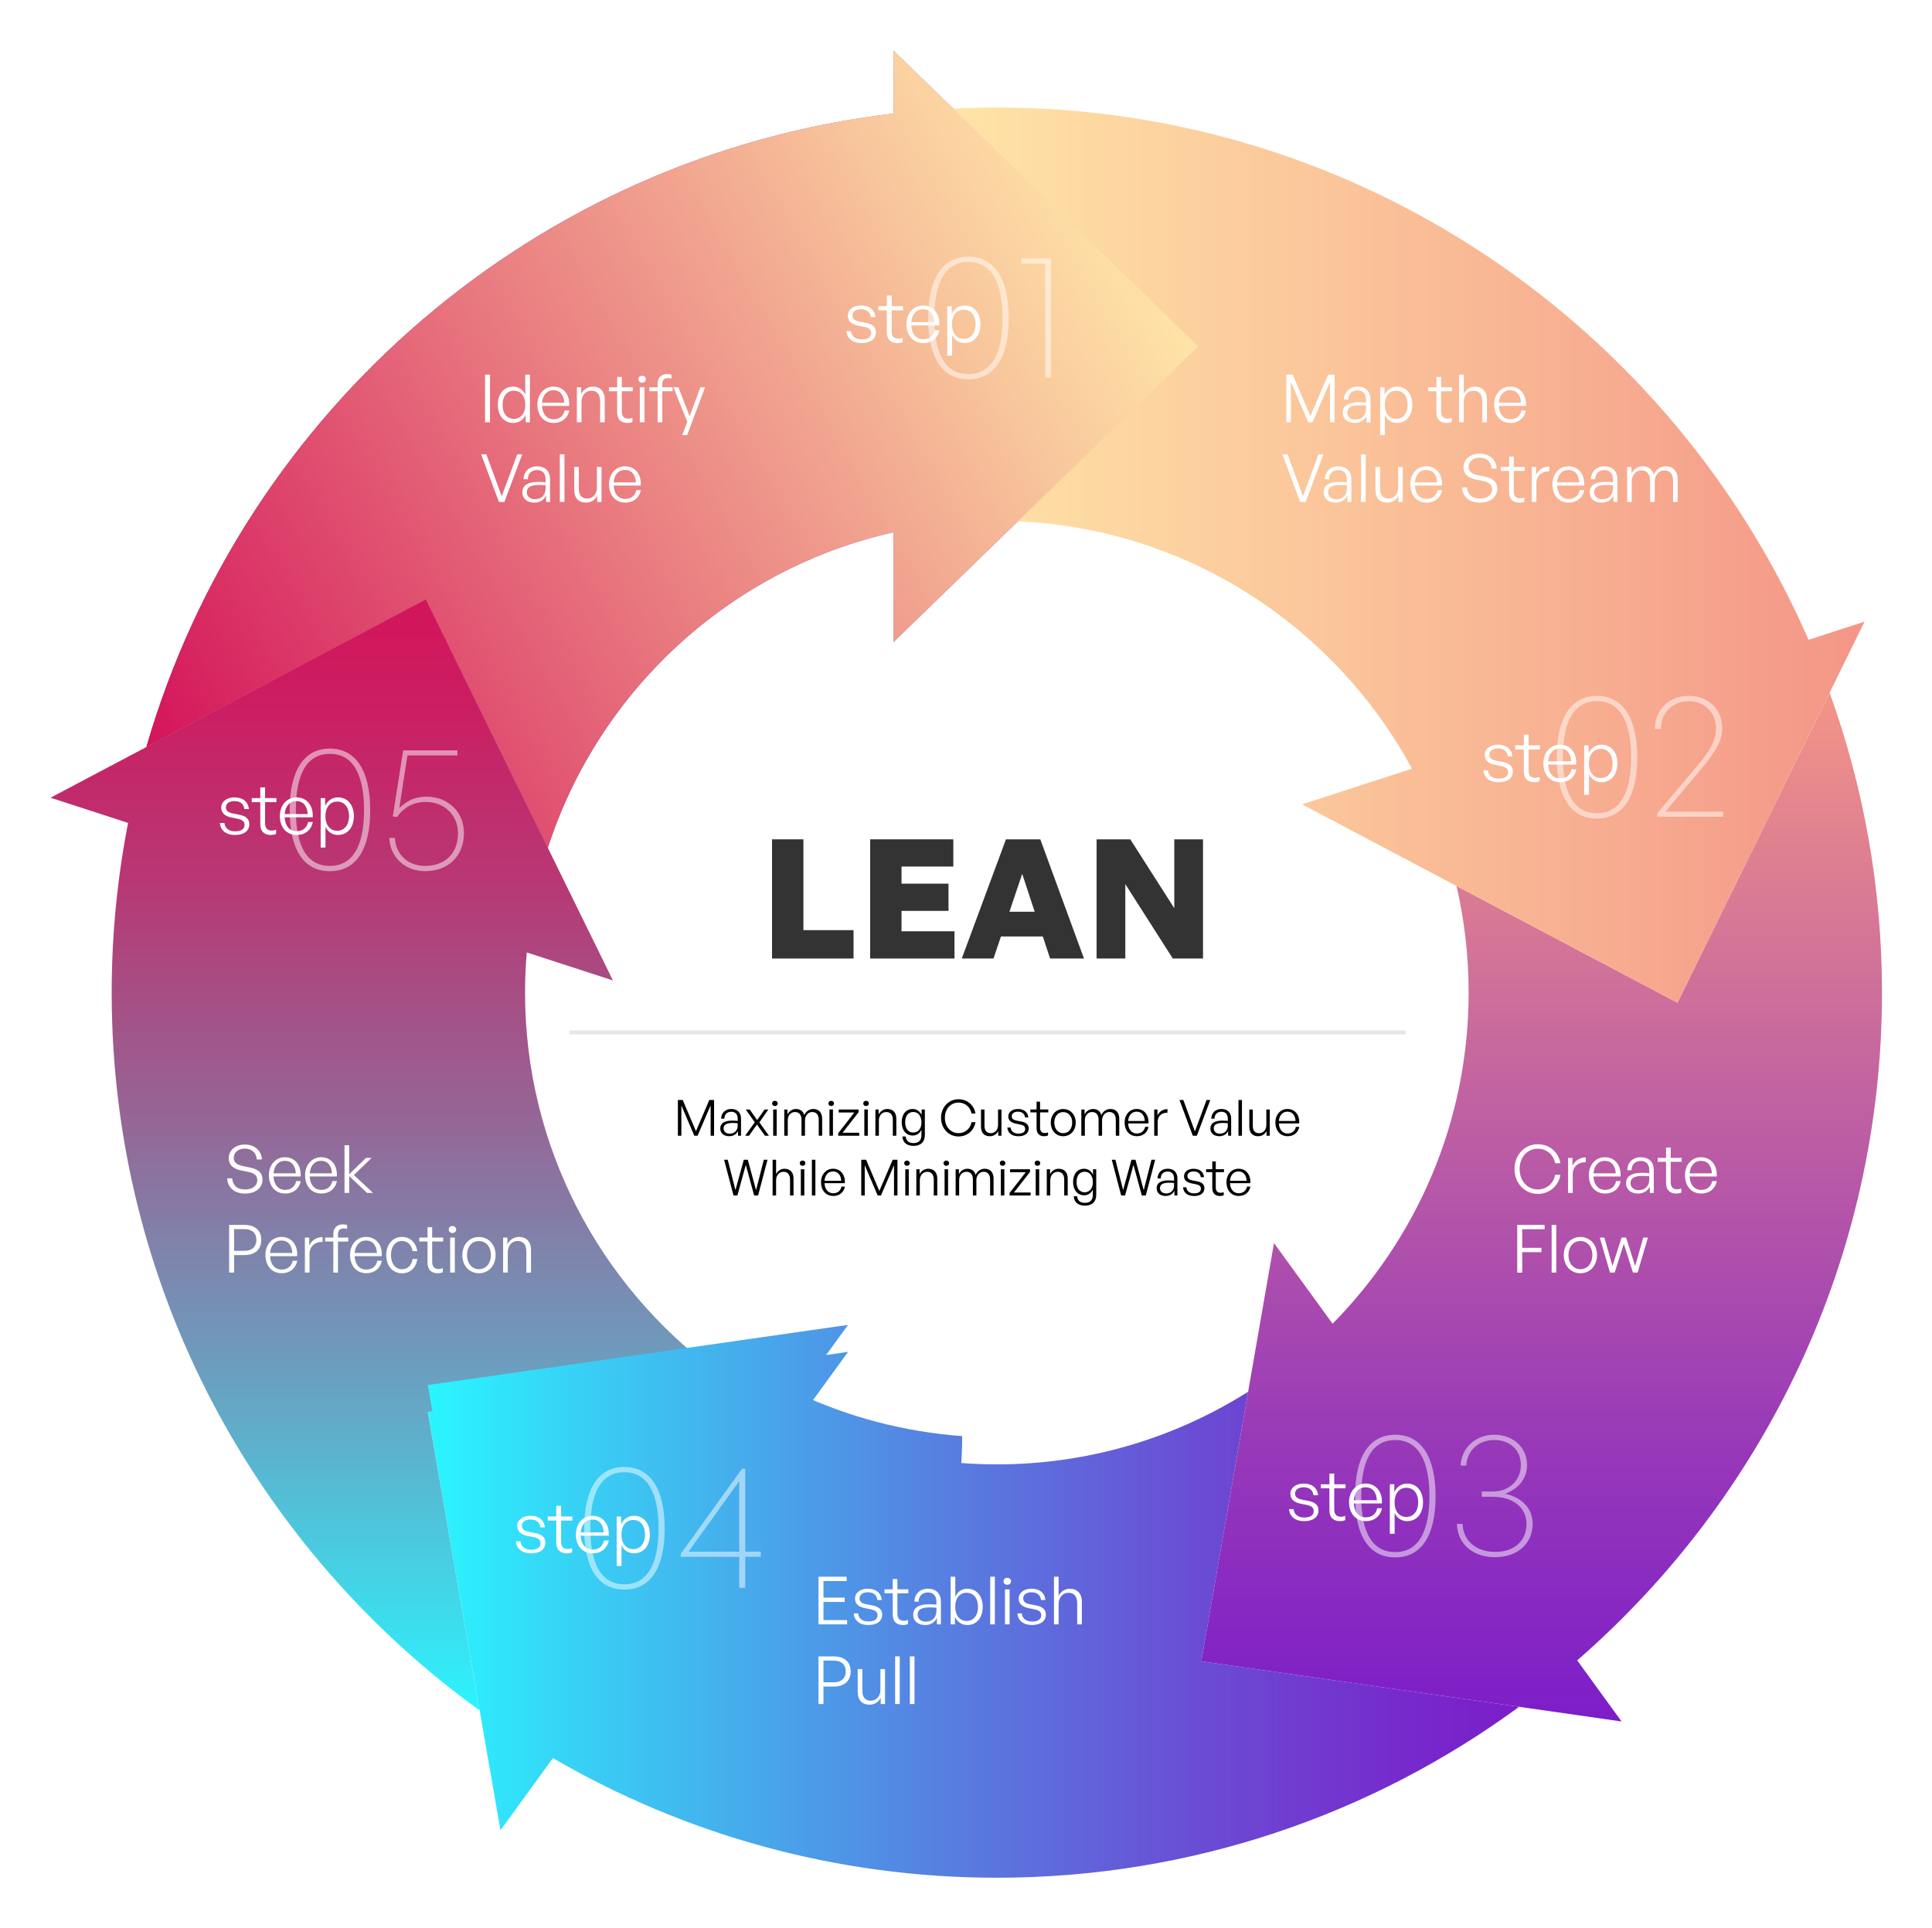 <?xml version="1.0" encoding="UTF-8"?><svg xmlns="http://www.w3.org/2000/svg" xmlns:xlink="http://www.w3.org/1999/xlink" viewBox="0 0 931 929"><defs><style>.cls-1{fill:#fff;}.cls-2{isolation:isolate;}.cls-3{fill:url(#linear-gradient);filter:url(#drop-shadow-1);}.cls-4{fill:#333;}.cls-5{fill:#e6e6e6;}.cls-6{fill:url(#linear-gradient-5);filter:url(#drop-shadow-5);}.cls-7{fill:url(#linear-gradient-3);filter:url(#drop-shadow-3);}.cls-8{fill:url(#linear-gradient-6);filter:url(#drop-shadow-6);}.cls-9{fill:url(#linear-gradient-7);}.cls-10{fill:url(#linear-gradient-4);filter:url(#drop-shadow-4);}.cls-11{mix-blend-mode:overlay;opacity:.5;}.cls-12{fill:url(#linear-gradient-2);filter:url(#drop-shadow-2);}</style><linearGradient id="linear-gradient" x1="70.54" y1="203.51" x2="577.39" y2="203.51" gradientUnits="userSpaceOnUse"><stop offset="0" stop-color="#821868"/><stop offset="1" stop-color="#a077ec"/></linearGradient><filter id="drop-shadow-1" filterUnits="userSpaceOnUse"><feOffset dx="0" dy="13"/><feGaussianBlur result="blur" stdDeviation="8"/><feFlood flood-color="#9b9292" flood-opacity=".59"/><feComposite in2="blur" operator="in"/><feComposite in="SourceGraphic"/></filter><linearGradient id="linear-gradient-2" x1="206.14" y1="765.2" x2="732.01" y2="765.2" gradientUnits="userSpaceOnUse"><stop offset="0" stop-color="#2af6ff"/><stop offset=".14" stop-color="#38d0f5"/><stop offset=".45" stop-color="#5584e2"/><stop offset=".71" stop-color="#6a4cd4"/><stop offset=".9" stop-color="#7729cc"/><stop offset="1" stop-color="#7c1dc9"/></linearGradient><filter id="drop-shadow-2" filterUnits="userSpaceOnUse"><feOffset dx="0" dy="13"/><feGaussianBlur result="blur-2" stdDeviation="8"/><feFlood flood-color="#9b9292" flood-opacity=".59"/><feComposite in2="blur-2" operator="in"/><feComposite in="SourceGraphic"/></filter><linearGradient id="linear-gradient-3" x1="742.9" y1="816.6" x2="742.9" y2="320.83" gradientUnits="userSpaceOnUse"><stop offset="0" stop-color="#7c1dc9"/><stop offset=".28" stop-color="#993ab8"/><stop offset=".88" stop-color="#e3848f"/><stop offset="1" stop-color="#f49587"/></linearGradient><filter id="drop-shadow-3" filterUnits="userSpaceOnUse"><feOffset dx="0" dy="13"/><feGaussianBlur result="blur-3" stdDeviation="8"/><feFlood flood-color="#9b9292" flood-opacity=".59"/><feComposite in2="blur-3" operator="in"/><feComposite in="SourceGraphic"/></filter><linearGradient id="linear-gradient-4" x1="459.33" y1="254.52" x2="898.49" y2="254.52" gradientUnits="userSpaceOnUse"><stop offset="0" stop-color="#ffe4a7"/><stop offset=".48" stop-color="#fac098"/><stop offset="1" stop-color="#f49587"/></linearGradient><filter id="drop-shadow-4" filterUnits="userSpaceOnUse"><feOffset dx="0" dy="13"/><feGaussianBlur result="blur-4" stdDeviation="8"/><feFlood flood-color="#9b9292" flood-opacity=".59"/><feComposite in2="blur-4" operator="in"/><feComposite in="SourceGraphic"/></filter><linearGradient id="linear-gradient-5" x1="75.48" y1="355.56" x2="539.22" y2="87.82" gradientUnits="userSpaceOnUse"><stop offset="0" stop-color="#d4145a"/><stop offset=".47" stop-color="#e97b80"/><stop offset=".83" stop-color="#f8c69c"/><stop offset="1" stop-color="#ffe4a7"/></linearGradient><filter id="drop-shadow-5" filterUnits="userSpaceOnUse"><feOffset dx="0" dy="13"/><feGaussianBlur result="blur-5" stdDeviation="8"/><feFlood flood-color="#9b9292" flood-opacity=".59"/><feComposite in2="blur-5" operator="in"/><feComposite in="SourceGraphic"/></filter><linearGradient id="linear-gradient-6" x1="184.49" y1="811.29" x2="184.49" y2="275.84" gradientUnits="userSpaceOnUse"><stop offset="0" stop-color="#2af6ff"/><stop offset=".04" stop-color="#34e8f5"/><stop offset=".31" stop-color="#6c9dbe"/><stop offset=".55" stop-color="#986293"/><stop offset=".75" stop-color="#b83774"/><stop offset=".91" stop-color="#cc1d61"/><stop offset="1" stop-color="#d4145a"/></linearGradient><filter id="drop-shadow-6" filterUnits="userSpaceOnUse"><feOffset dx="0" dy="13"/><feGaussianBlur result="blur-6" stdDeviation="8"/><feFlood flood-color="#9b9292" flood-opacity=".59"/><feComposite in2="blur-6" operator="in"/><feComposite in="SourceGraphic"/></filter><linearGradient id="linear-gradient-7" x2="732.01" xlink:href="#linear-gradient-2"/></defs><g class="cls-2"><g id="Layer_2"><g id="Layer_1-2"><g><path class="cls-3" d="m577.39,153.93L430.58,11.44v30.3C258.58,61.83,117.51,184.63,70.54,347.01l134.67-71.17,58.77,119.73c24.53-75.87,87.92-134.42,166.6-152.06v52.91l146.81-142.49Z"/><path class="cls-12" d="m732.01,809.53l-153.11-21.91,22.57-129.93c-35.09,22.17-76.62,35.02-121.1,35.02-34.18,0-66.61-7.59-95.72-21.16l24.02-33.06-202.52,28.99,35.02,201.57,25.28-34.79c62.93,36.63,136.02,57.65,213.93,57.65,94.04,0,181.05-30.62,251.65-82.37Z"/><path class="cls-7" d="m906.9,465.36c0-50.71-8.91-99.37-25.23-144.53l-73.33,149.4-106.49-56.28c3.83,16.52,5.86,33.73,5.86,51.41,0,62.12-25.05,118.48-65.56,159.56l-28.24-38.87-35.02,201.57,202.52,28.99-21.39-29.44c89.93-78.26,146.88-193.5,146.88-321.8Z"/><path class="cls-10" d="m871.51,295.34C805.7,144.52,655.16,38.82,480.36,38.82c-7.05,0-14.06.18-21.04.52l31.2,198.9c82.04,3.63,152.93,50.93,189.89,119.19l-52.96,17.21,180.88,95.59,90.15-183.65-26.98,8.77Z"/><path class="cls-6" d="m577.39,153.93L430.58,11.44v30.3C258.58,61.83,117.51,184.63,70.54,347.01l134.67-71.17,58.77,119.73c24.53-75.87,87.92-134.42,166.6-152.06v52.91l146.81-142.49Z"/><path class="cls-8" d="m344.65,647.65c-55.58-41.49-91.64-107.76-91.64-182.29,0-6.52.29-12.97.83-19.36l41.52,13.49-90.15-183.65L24.33,371.43l37.39,12.15c-5.16,26.48-7.9,53.81-7.9,81.78,0,142.22,69.98,268.38,177.3,345.93l-24.98-143.81,138.51-19.82Z"/><path class="cls-9" d="m457.12,776.05c1.51-27.99,6.3-55.93,6.57-83.96-28.05-2.05-54.71-9.2-79.05-20.54l24.02-33.06-202.52,28.99,35.02,201.57,25.28-34.79c62.93,36.63,136.02,57.65,213.93,57.65.83,0,1.65-.02,2.48-.03-22.09-34.18-27.88-75.81-25.71-115.83Z"/></g><g class="cls-11"><path class="cls-1" d="m466.65,123.7c12.48,0,19.44,10.61,19.44,29.63s-6.79,29.46-19.44,29.46-19.36-10.36-19.36-29.46,6.88-29.63,19.36-29.63Zm0,56.54c10.78,0,16.47-9.17,16.47-26.91s-5.69-27.08-16.47-27.08-16.39,9.17-16.39,27.08,5.6,26.91,16.39,26.91Z"/><path class="cls-1" d="m503.67,181.94v-54.93h-11.55v-2.46h14.35v57.39h-2.8Z"/></g><g><path class="cls-1" d="m415.21,165.34c-4.34,0-6.99-2.19-7.32-5.79h2.22c.17,2.48,2.12,4.04,5.1,4.04s4.57-1.09,4.57-3.08c0-1.72-.99-2.52-3.64-3.05l-2.52-.5c-3.31-.63-5.07-2.25-5.07-4.77,0-2.91,2.58-4.97,6.39-4.97,4.01,0,6.66,2.15,6.92,5.63h-2.19c-.23-2.42-1.99-3.84-4.74-3.84-2.45,0-4.14,1.16-4.14,2.98,0,1.72,1.06,2.55,3.64,3.05l2.62.5c3.48.66,5.03,2.12,5.03,4.6,0,3.21-2.58,5.2-6.89,5.2Z"/><path class="cls-1" d="m434.98,164.85c-.89.36-1.66.5-2.52.5-2.88,0-5.1-1.49-5.1-5.26v-10.56h-4.11v-1.95h4.11v-5.17h2.32v5.17h5.46v1.95h-5.46v10.07c0,2.71,1.32,3.64,3.25,3.64.73,0,1.32-.13,2.05-.43v2.05Z"/><path class="cls-1" d="m436.81,156.14c0-5.1,3.38-8.91,8.01-8.91,4.97,0,8.21,4.01,7.81,9.6h-13.51c.2,4.14,2.38,6.69,5.79,6.69,2.91,0,4.93-1.62,5.5-4.4h2.28c-.79,3.87-3.74,6.23-7.75,6.23-4.9,0-8.15-3.68-8.15-9.21Zm2.32-.89h11.09c-.2-3.91-2.22-6.22-5.43-6.22s-5.36,2.42-5.66,6.22Z"/><path class="cls-1" d="m464.82,165.34c-2.62,0-4.83-1.42-6.03-3.91v9.97h-2.32v-23.84h2.15v3.77c1.19-2.58,3.51-4.11,6.19-4.11,4.64,0,7.65,3.71,7.65,9.04s-3.01,9.07-7.65,9.07Zm-.4-16.09c-3.25,0-5.66,2.58-5.66,7.02s2.35,7.05,5.66,7.05,5.7-2.58,5.7-7.05-2.29-7.02-5.7-7.02Z"/></g><g class="cls-11"><path class="cls-1" d="m769.53,335.35c12.48,0,19.44,10.61,19.44,29.63s-6.79,29.46-19.44,29.46-19.36-10.36-19.36-29.46,6.88-29.63,19.36-29.63Zm0,56.54c10.78,0,16.47-9.17,16.47-26.91s-5.69-27.08-16.47-27.08-16.39,9.17-16.39,27.08,5.6,26.91,16.39,26.91Z"/><path class="cls-1" d="m830.32,393.59h-31.75v-1.61l18.76-22.24c7.22-8.49,9.59-13.16,9.59-18.85,0-7.39-5.6-12.99-13.16-12.99s-13.41,5.52-13.41,13.41h-2.89c0-9.25,6.79-15.96,16.3-15.96s16.13,6.45,16.13,15.45c0,5.86-2.38,10.61-10.61,20.38l-16.73,19.95h27.76v2.46Z"/></g><g><path class="cls-1" d="m722.14,376.99c-4.34,0-6.99-2.19-7.32-5.79h2.22c.17,2.48,2.12,4.04,5.1,4.04s4.57-1.09,4.57-3.08c0-1.72-.99-2.52-3.64-3.05l-2.52-.5c-3.31-.63-5.07-2.25-5.07-4.77,0-2.91,2.58-4.97,6.39-4.97,4.01,0,6.66,2.15,6.92,5.63h-2.19c-.23-2.42-1.99-3.84-4.74-3.84-2.45,0-4.14,1.16-4.14,2.98,0,1.72,1.06,2.55,3.64,3.05l2.62.5c3.48.66,5.03,2.12,5.03,4.6,0,3.21-2.58,5.2-6.89,5.2Z"/><path class="cls-1" d="m741.91,376.49c-.89.36-1.66.5-2.52.5-2.88,0-5.1-1.49-5.1-5.26v-10.56h-4.11v-1.95h4.11v-5.17h2.32v5.17h5.46v1.95h-5.46v10.07c0,2.71,1.33,3.64,3.25,3.64.73,0,1.33-.13,2.05-.43v2.05Z"/><path class="cls-1" d="m743.73,367.79c0-5.1,3.38-8.91,8.01-8.91,4.97,0,8.21,4.01,7.81,9.6h-13.51c.2,4.14,2.38,6.69,5.79,6.69,2.91,0,4.93-1.62,5.5-4.4h2.29c-.79,3.87-3.74,6.23-7.75,6.23-4.9,0-8.14-3.68-8.14-9.21Zm2.32-.89h11.09c-.2-3.91-2.22-6.22-5.43-6.22s-5.36,2.42-5.66,6.22Z"/><path class="cls-1" d="m771.75,376.99c-2.62,0-4.83-1.42-6.03-3.91v9.97h-2.32v-23.84h2.15v3.77c1.19-2.58,3.51-4.11,6.19-4.11,4.64,0,7.65,3.71,7.65,9.04s-3.01,9.07-7.65,9.07Zm-.4-16.09c-3.24,0-5.66,2.58-5.66,7.02s2.35,7.05,5.66,7.05,5.7-2.58,5.7-7.05-2.28-7.02-5.7-7.02Z"/></g><g class="cls-11"><path class="cls-1" d="m672.34,691.43c12.48,0,19.44,10.61,19.44,29.63s-6.79,29.46-19.44,29.46-19.36-10.36-19.36-29.46,6.88-29.63,19.36-29.63Zm0,56.54c10.78,0,16.47-9.17,16.47-26.91s-5.69-27.08-16.47-27.08-16.39,9.17-16.39,27.08,5.6,26.91,16.39,26.91Z"/><path class="cls-1" d="m702.06,734.39h2.72c.34,8.15,6.54,13.5,15.71,13.5s15.11-5.26,15.11-13.5c0-7.81-6.45-13.07-16.13-13.07h-5.43v-2.55h5.43c7.73,0,13.41-5.35,13.41-12.74s-5.35-12.06-12.82-12.06-12.99,4.84-13.5,12.31h-2.72c.42-8.58,7.22-14.86,16.22-14.86s15.79,6.03,15.79,14.6c0,6.28-3.82,11.38-10.53,13.84,8.32,1.87,13.24,7.22,13.24,14.52,0,9.51-7.3,16.05-18.08,16.05s-18.17-6.37-18.42-16.05Z"/></g><g><path class="cls-1" d="m628.48,733.07c-4.34,0-6.99-2.19-7.32-5.79h2.22c.17,2.48,2.12,4.04,5.1,4.04s4.57-1.09,4.57-3.08c0-1.72-.99-2.52-3.64-3.05l-2.52-.5c-3.31-.63-5.07-2.25-5.07-4.77,0-2.91,2.58-4.97,6.39-4.97,4.01,0,6.66,2.15,6.92,5.63h-2.19c-.23-2.42-1.99-3.84-4.74-3.84-2.45,0-4.14,1.16-4.14,2.98,0,1.72,1.06,2.55,3.64,3.05l2.62.5c3.48.66,5.03,2.12,5.03,4.6,0,3.21-2.58,5.2-6.89,5.2Z"/><path class="cls-1" d="m648.25,732.57c-.89.36-1.66.5-2.52.5-2.88,0-5.1-1.49-5.1-5.26v-10.56h-4.11v-1.95h4.11v-5.17h2.32v5.17h5.46v1.95h-5.46v10.07c0,2.72,1.33,3.64,3.25,3.64.73,0,1.33-.13,2.05-.43v2.05Z"/><path class="cls-1" d="m650.08,723.86c0-5.1,3.38-8.91,8.01-8.91,4.97,0,8.21,4.01,7.81,9.6h-13.51c.2,4.14,2.38,6.69,5.79,6.69,2.91,0,4.93-1.62,5.5-4.4h2.29c-.79,3.87-3.74,6.22-7.75,6.22-4.9,0-8.14-3.68-8.14-9.21Zm2.32-.89h11.09c-.2-3.91-2.22-6.23-5.43-6.23s-5.36,2.42-5.66,6.23Z"/><path class="cls-1" d="m678.09,733.07c-2.62,0-4.83-1.42-6.03-3.91v9.97h-2.32v-23.84h2.15v3.78c1.19-2.58,3.51-4.11,6.19-4.11,4.64,0,7.65,3.71,7.65,9.04s-3.01,9.07-7.65,9.07Zm-.4-16.09c-3.24,0-5.66,2.58-5.66,7.02s2.35,7.05,5.66,7.05,5.7-2.58,5.7-7.05-2.28-7.02-5.7-7.02Z"/></g><g class="cls-11"><path class="cls-1" d="m300.87,706.95c12.48,0,19.44,10.61,19.44,29.63s-6.79,29.46-19.44,29.46-19.36-10.36-19.36-29.46,6.88-29.63,19.36-29.63Zm0,56.54c10.78,0,16.47-9.17,16.47-26.91s-5.69-27.08-16.47-27.08-16.39,9.17-16.39,27.08,5.6,26.91,16.39,26.91Z"/><path class="cls-1" d="m359.12,750.25v14.94h-2.89v-14.94h-28.19v-1.44l29.55-41.01h1.53v39.99h7.47v2.46h-7.47Zm-2.89-2.46v-34.04l-24.45,34.04h24.45Z"/></g><g><path class="cls-1" d="m255.91,748.59c-4.34,0-6.99-2.19-7.32-5.79h2.22c.17,2.48,2.12,4.04,5.1,4.04s4.57-1.09,4.57-3.08c0-1.72-.99-2.52-3.64-3.05l-2.52-.5c-3.31-.63-5.07-2.25-5.07-4.77,0-2.91,2.58-4.97,6.39-4.97,4.01,0,6.66,2.15,6.92,5.63h-2.19c-.23-2.42-1.99-3.84-4.74-3.84-2.45,0-4.14,1.16-4.14,2.98,0,1.72,1.06,2.55,3.64,3.05l2.62.5c3.48.66,5.03,2.12,5.03,4.6,0,3.21-2.58,5.2-6.89,5.2Z"/><path class="cls-1" d="m275.68,748.1c-.89.36-1.66.5-2.52.5-2.88,0-5.1-1.49-5.1-5.26v-10.56h-4.11v-1.95h4.11v-5.17h2.32v5.17h5.46v1.95h-5.46v10.07c0,2.72,1.32,3.64,3.25,3.64.73,0,1.32-.13,2.05-.43v2.05Z"/><path class="cls-1" d="m277.5,739.39c0-5.1,3.38-8.91,8.01-8.91,4.97,0,8.21,4.01,7.81,9.6h-13.51c.2,4.14,2.38,6.69,5.79,6.69,2.91,0,4.93-1.62,5.5-4.4h2.28c-.79,3.87-3.74,6.22-7.75,6.22-4.9,0-8.15-3.68-8.15-9.21Zm2.32-.89h11.09c-.2-3.91-2.22-6.23-5.43-6.23s-5.36,2.42-5.66,6.23Z"/><path class="cls-1" d="m305.52,748.59c-2.62,0-4.83-1.42-6.03-3.91v9.97h-2.32v-23.84h2.15v3.78c1.19-2.58,3.51-4.11,6.19-4.11,4.64,0,7.65,3.71,7.65,9.04s-3.01,9.07-7.65,9.07Zm-.4-16.09c-3.25,0-5.66,2.58-5.66,7.02s2.35,7.05,5.66,7.05,5.7-2.58,5.7-7.05-2.29-7.02-5.7-7.02Z"/></g><g class="cls-11"><path class="cls-1" d="m158.96,360.75c12.48,0,19.44,10.61,19.44,29.63s-6.79,29.46-19.44,29.46-19.36-10.36-19.36-29.46,6.88-29.63,19.36-29.63Zm0,56.54c10.78,0,16.47-9.17,16.47-26.91s-5.69-27.08-16.47-27.08-16.39,9.17-16.39,27.08,5.6,26.91,16.39,26.91Z"/><path class="cls-1" d="m187.57,403.79h2.72c.42,8.15,6.37,13.5,14.52,13.5,9.68,0,15.88-5.94,15.88-15.79,0-8.66-6.62-15.03-15.45-15.03-6.03,0-10.61,2.63-14.01,7.3l-1.95-.34,5.01-31.84h26.15v2.46h-24.11l-3.91,25.39c3.82-3.82,8.07-5.52,12.99-5.52,10.7,0,18.17,7.56,18.17,17.49,0,11.21-7.64,18.42-18.76,18.42-9.59,0-16.9-6.71-17.23-16.05Z"/></g><g><path class="cls-1" d="m113.27,402.39c-4.34,0-6.99-2.19-7.32-5.79h2.22c.17,2.48,2.12,4.04,5.1,4.04s4.57-1.09,4.57-3.08c0-1.72-.99-2.52-3.64-3.05l-2.52-.5c-3.31-.63-5.07-2.25-5.07-4.77,0-2.91,2.58-4.97,6.39-4.97,4.01,0,6.66,2.15,6.92,5.63h-2.19c-.23-2.42-1.99-3.84-4.74-3.84-2.45,0-4.14,1.16-4.14,2.98,0,1.72,1.06,2.55,3.64,3.05l2.62.5c3.48.66,5.03,2.12,5.03,4.6,0,3.21-2.58,5.2-6.89,5.2Z"/><path class="cls-1" d="m133.04,401.89c-.89.36-1.66.5-2.52.5-2.88,0-5.1-1.49-5.1-5.26v-10.56h-4.11v-1.95h4.11v-5.17h2.32v5.17h5.46v1.95h-5.46v10.07c0,2.71,1.32,3.64,3.25,3.64.73,0,1.32-.13,2.05-.43v2.05Z"/><path class="cls-1" d="m134.86,393.19c0-5.1,3.38-8.91,8.01-8.91,4.97,0,8.21,4.01,7.81,9.6h-13.51c.2,4.14,2.38,6.69,5.79,6.69,2.91,0,4.93-1.62,5.5-4.4h2.28c-.79,3.87-3.74,6.23-7.75,6.23-4.9,0-8.15-3.68-8.15-9.21Zm2.32-.89h11.09c-.2-3.91-2.22-6.22-5.43-6.22s-5.36,2.42-5.66,6.22Z"/><path class="cls-1" d="m162.88,402.39c-2.62,0-4.83-1.42-6.03-3.91v9.97h-2.32v-23.84h2.15v3.77c1.19-2.58,3.51-4.11,6.19-4.11,4.64,0,7.65,3.71,7.65,9.04s-3.01,9.07-7.65,9.07Zm-.4-16.09c-3.25,0-5.66,2.58-5.66,7.02s2.35,7.05,5.66,7.05,5.7-2.58,5.7-7.05-2.29-7.02-5.7-7.02Z"/></g><g><path class="cls-1" d="m233.73,203.51v-22.97h2.4v22.97h-2.4Z"/><path class="cls-1" d="m247.33,186.33c2.53,0,4.67,1.44,5.79,3.84v-9.63h2.24v22.97h-2.08v-3.55c-1.18,2.46-3.36,3.87-5.95,3.87-4.54,0-7.42-3.58-7.42-8.77s2.88-8.74,7.42-8.74Zm.32,15.55c3.26,0,5.5-2.66,5.5-6.88s-2.3-6.72-5.5-6.72-5.47,2.5-5.47,6.78,2.18,6.82,5.47,6.82Z"/><path class="cls-1" d="m258.98,194.93c0-4.93,3.26-8.61,7.74-8.61,4.8,0,7.94,3.87,7.55,9.28h-13.06c.19,4,2.3,6.46,5.6,6.46,2.82,0,4.77-1.57,5.31-4.26h2.21c-.77,3.74-3.62,6.02-7.49,6.02-4.74,0-7.87-3.55-7.87-8.9Zm2.24-.86h10.72c-.19-3.78-2.14-6.02-5.25-6.02s-5.18,2.34-5.47,6.02Z"/><path class="cls-1" d="m280.23,203.51h-2.24v-16.86h2.08v3.17c1.09-2.08,3.14-3.49,5.57-3.49,3.52,0,5.79,2.24,5.79,6.24v10.94h-2.24v-10.18c0-3.23-1.47-5.06-4.22-5.06s-4.74,2.27-4.74,5.41v9.82Z"/><path class="cls-1" d="m304.77,203.35c-.86.35-1.6.48-2.43.48-2.78,0-4.93-1.44-4.93-5.09v-10.21h-3.97v-1.89h3.97v-4.99h2.24v4.99h5.28v1.89h-5.28v9.73c0,2.62,1.28,3.52,3.14,3.52.7,0,1.28-.13,1.98-.42v1.98Z"/><path class="cls-1" d="m309.41,184.44c-1.06,0-1.79-.7-1.79-1.7s.74-1.66,1.79-1.66,1.82.7,1.82,1.66-.74,1.7-1.82,1.7Zm-1.09,19.07v-16.86h2.24v16.86h-2.24Z"/><path class="cls-1" d="m316.9,203.51v-14.98h-3.97v-1.89h3.97v-1.54c0-3.1,1.7-4.83,4.64-4.83.77,0,1.44.13,2.02.35v1.86c-.54-.22-1.06-.26-1.63-.26-1.79,0-2.78.9-2.78,2.88v1.54h4.96v1.89h-4.96v14.98h-2.24Z"/><path class="cls-1" d="m331.14,209.68h-2.4l2.46-6.4-6.69-16.64h2.4l5.44,13.95,5.15-13.95h2.27l-8.64,23.04Z"/><path class="cls-1" d="m243.05,241.91h-2.62l-8.58-22.97h2.5l7.42,20.22,7.49-20.22h2.4l-8.61,22.97Z"/><path class="cls-1" d="m263.14,238.84c-.99,2.11-3.04,3.39-5.66,3.39-3.49,0-5.76-1.95-5.76-4.99,0-3.3,2.62-5.02,7.74-5.02,1.02,0,1.79.06,3.46.19v-1.41c0-2.82-1.5-4.48-4.06-4.48-2.75,0-4.48,1.7-4.51,4.45h-2.05c.1-3.74,2.69-6.24,6.53-6.24s6.24,2.3,6.24,6.21v10.98h-1.92v-3.07Zm-5.34,1.76c3.14,0,5.12-2.05,5.12-5.22v-1.5c-1.44-.13-2.43-.16-3.36-.16-3.84,0-5.7,1.12-5.7,3.46,0,2.05,1.57,3.42,3.94,3.42Z"/><path class="cls-1" d="m269.77,241.91v-22.97h2.24v22.97h-2.24Z"/><path class="cls-1" d="m287.65,225.04h2.21v16.86h-2.08v-3.04c-.86,1.95-2.91,3.36-5.38,3.36-3.42,0-5.7-1.95-5.7-6.21v-10.98h2.24v10.5c0,3.42,1.7,4.74,4.06,4.74,2.69,0,4.64-2.18,4.64-5.18v-10.05Z"/><path class="cls-1" d="m293.48,233.33c0-4.93,3.26-8.61,7.74-8.61,4.8,0,7.94,3.87,7.55,9.28h-13.06c.19,4,2.3,6.46,5.6,6.46,2.82,0,4.77-1.57,5.31-4.26h2.21c-.77,3.74-3.62,6.02-7.49,6.02-4.74,0-7.87-3.55-7.87-8.9Zm2.24-.86h10.72c-.19-3.78-2.14-6.02-5.25-6.02s-5.18,2.34-5.47,6.02Z"/></g><g><path class="cls-1" d="m622.08,184.02v19.49h-2.24v-22.97h3.1l8.51,20.03,8.58-20.03h3.07v22.97h-2.21v-19.49l-8.38,19.49h-2.11l-8.32-19.49Z"/><path class="cls-1" d="m658.49,200.44c-.99,2.11-3.04,3.39-5.66,3.39-3.49,0-5.76-1.95-5.76-4.99,0-3.3,2.62-5.02,7.74-5.02,1.02,0,1.79.06,3.46.19v-1.41c0-2.82-1.5-4.48-4.06-4.48-2.75,0-4.48,1.7-4.51,4.45h-2.05c.1-3.74,2.69-6.24,6.53-6.24s6.24,2.3,6.24,6.21v10.98h-1.92v-3.07Zm-5.34,1.76c3.14,0,5.12-2.05,5.12-5.22v-1.5c-1.44-.13-2.43-.16-3.36-.16-3.84,0-5.7,1.12-5.7,3.46,0,2.05,1.57,3.42,3.94,3.42Z"/><path class="cls-1" d="m673.18,203.83c-2.53,0-4.67-1.38-5.82-3.78v9.63h-2.24v-23.04h2.08v3.65c1.15-2.5,3.39-3.97,5.98-3.97,4.48,0,7.39,3.58,7.39,8.74s-2.91,8.77-7.39,8.77Zm-.38-15.55c-3.14,0-5.47,2.5-5.47,6.78s2.27,6.82,5.47,6.82,5.5-2.5,5.5-6.82-2.21-6.78-5.5-6.78Z"/><path class="cls-1" d="m699.55,203.35c-.86.35-1.6.48-2.43.48-2.78,0-4.93-1.44-4.93-5.09v-10.21h-3.97v-1.89h3.97v-4.99h2.24v4.99h5.28v1.89h-5.28v9.73c0,2.62,1.28,3.52,3.14,3.52.7,0,1.28-.13,1.98-.42v1.98Z"/><path class="cls-1" d="m705.34,203.51h-2.24v-22.97h2.24v9.22c1.06-2.02,2.98-3.42,5.41-3.42,3.52,0,5.79,2.24,5.79,6.24v10.94h-2.24v-10.18c0-3.23-1.47-5.06-4.22-5.06s-4.74,2.27-4.74,5.41v9.82Z"/><path class="cls-1" d="m720,194.93c0-4.93,3.26-8.61,7.74-8.61,4.8,0,7.93,3.87,7.55,9.28h-13.05c.19,4,2.3,6.46,5.6,6.46,2.82,0,4.77-1.57,5.31-4.26h2.21c-.77,3.74-3.62,6.02-7.49,6.02-4.74,0-7.87-3.55-7.87-8.9Zm2.24-.86h10.72c-.19-3.78-2.14-6.02-5.25-6.02s-5.18,2.34-5.47,6.02Z"/><path class="cls-1" d="m629.15,241.91h-2.62l-8.58-22.97h2.5l7.42,20.22,7.49-20.22h2.4l-8.61,22.97Z"/><path class="cls-1" d="m649.25,238.84c-.99,2.11-3.04,3.39-5.66,3.39-3.49,0-5.76-1.95-5.76-4.99,0-3.3,2.62-5.02,7.74-5.02,1.02,0,1.79.06,3.46.19v-1.41c0-2.82-1.5-4.48-4.06-4.48-2.75,0-4.48,1.7-4.51,4.45h-2.05c.1-3.74,2.69-6.24,6.53-6.24s6.24,2.3,6.24,6.21v10.98h-1.92v-3.07Zm-5.34,1.76c3.14,0,5.12-2.05,5.12-5.22v-1.5c-1.44-.13-2.43-.16-3.36-.16-3.84,0-5.7,1.12-5.7,3.46,0,2.05,1.57,3.42,3.94,3.42Z"/><path class="cls-1" d="m655.87,241.91v-22.97h2.24v22.97h-2.24Z"/><path class="cls-1" d="m673.76,225.04h2.21v16.86h-2.08v-3.04c-.86,1.95-2.91,3.36-5.38,3.36-3.42,0-5.7-1.95-5.7-6.21v-10.98h2.24v10.5c0,3.42,1.7,4.74,4.06,4.74,2.69,0,4.64-2.18,4.64-5.18v-10.05Z"/><path class="cls-1" d="m679.58,233.33c0-4.93,3.26-8.61,7.74-8.61,4.8,0,7.93,3.87,7.55,9.28h-13.05c.19,4,2.3,6.46,5.6,6.46,2.82,0,4.77-1.57,5.31-4.26h2.21c-.77,3.74-3.62,6.02-7.49,6.02-4.74,0-7.87-3.55-7.87-8.9Zm2.24-.86h10.72c-.19-3.78-2.14-6.02-5.25-6.02s-5.18,2.34-5.47,6.02Z"/><path class="cls-1" d="m713.21,242.23c-5.34,0-8.48-2.98-8.7-7.33h2.43c.22,3.26,2.27,5.38,6.24,5.38,3.26,0,5.82-1.66,5.82-4.42,0-2.37-1.34-3.46-4.61-4.13l-2.91-.58c-3.04-.61-6.24-2.02-6.24-6.02,0-3.68,3.23-6.53,7.81-6.53s7.94,2.82,8.19,7.2h-2.46c-.16-3.04-2.4-5.25-5.7-5.25-3.52,0-5.41,2.14-5.41,4.45,0,2.72,2.3,3.55,4.86,4.06l2.91.61c3.87.8,6.08,2.4,6.08,5.86,0,3.65-2.98,6.69-8.32,6.69Z"/><path class="cls-1" d="m734.56,241.75c-.86.35-1.6.48-2.43.48-2.78,0-4.93-1.44-4.93-5.09v-10.21h-3.97v-1.89h3.97v-4.99h2.24v4.99h5.28v1.89h-5.28v9.73c0,2.62,1.28,3.52,3.14,3.52.7,0,1.28-.13,1.98-.42v1.98Z"/><path class="cls-1" d="m740.35,241.91h-2.24v-16.86h2.08v3.84c1.15-2.5,3.65-4.1,6.43-4.1v2.34c-3.55-.13-6.27,2.08-6.27,5.76v9.02Z"/><path class="cls-1" d="m748.09,233.33c0-4.93,3.26-8.61,7.74-8.61,4.8,0,7.93,3.87,7.55,9.28h-13.05c.19,4,2.3,6.46,5.6,6.46,2.82,0,4.77-1.57,5.31-4.26h2.21c-.77,3.74-3.62,6.02-7.49,6.02-4.74,0-7.87-3.55-7.87-8.9Zm2.24-.86h10.72c-.19-3.78-2.14-6.02-5.25-6.02s-5.18,2.34-5.47,6.02Z"/><path class="cls-1" d="m777.47,238.84c-.99,2.11-3.04,3.39-5.66,3.39-3.49,0-5.76-1.95-5.76-4.99,0-3.3,2.62-5.02,7.74-5.02,1.02,0,1.79.06,3.46.19v-1.41c0-2.82-1.5-4.48-4.06-4.48-2.75,0-4.48,1.7-4.51,4.45h-2.05c.1-3.74,2.69-6.24,6.53-6.24s6.24,2.3,6.24,6.21v10.98h-1.92v-3.07Zm-5.34,1.76c3.14,0,5.12-2.05,5.12-5.22v-1.5c-1.44-.13-2.43-.16-3.36-.16-3.84,0-5.7,1.12-5.7,3.46,0,2.05,1.57,3.42,3.94,3.42Z"/><path class="cls-1" d="m784.09,241.91v-16.86h2.08v3.17c1.12-2.18,3.1-3.49,5.5-3.49,2.62,0,4.58,1.44,5.28,3.9,1.06-2.37,3.17-3.9,5.82-3.9,3.49,0,5.66,2.3,5.66,6.24v10.94h-2.21v-10.21c0-3.2-1.47-5.02-4.19-5.02-2.56,0-4.64,2.24-4.64,5.34v9.89h-2.24v-10.21c0-3.2-1.47-5.02-4.19-5.02s-4.64,2.24-4.64,5.34v9.89h-2.24Z"/></g><g><path class="cls-1" d="m729.82,563.36c0-6.75,4.83-11.93,11.23-11.93,5.47,0,9.98,3.68,10.88,9.15h-2.53c-.74-4.1-4.13-7.01-8.35-7.01-5.09,0-8.77,4.16-8.77,9.79s3.68,9.86,8.77,9.86c4.26,0,7.65-2.94,8.35-7.04h2.53c-.9,5.47-5.41,9.18-10.88,9.18-6.4,0-11.23-5.21-11.23-12Z"/><path class="cls-1" d="m757.88,574.88h-2.24v-16.86h2.08v3.84c1.15-2.5,3.65-4.1,6.43-4.1v2.34c-3.55-.13-6.27,2.08-6.27,5.76v9.02Z"/><path class="cls-1" d="m765.63,566.3c0-4.93,3.26-8.61,7.74-8.61,4.8,0,7.93,3.87,7.55,9.28h-13.05c.19,4,2.3,6.46,5.6,6.46,2.82,0,4.77-1.57,5.31-4.26h2.21c-.77,3.74-3.62,6.02-7.49,6.02-4.74,0-7.87-3.55-7.87-8.9Zm2.24-.86h10.72c-.19-3.78-2.14-6.02-5.25-6.02s-5.18,2.34-5.47,6.02Z"/><path class="cls-1" d="m795,571.8c-.99,2.11-3.04,3.39-5.66,3.39-3.49,0-5.76-1.95-5.76-4.99,0-3.3,2.62-5.02,7.74-5.02,1.02,0,1.79.06,3.46.19v-1.41c0-2.82-1.5-4.48-4.06-4.48-2.75,0-4.48,1.7-4.51,4.45h-2.05c.1-3.74,2.69-6.24,6.53-6.24s6.24,2.3,6.24,6.21v10.98h-1.92v-3.07Zm-5.34,1.76c3.14,0,5.12-2.05,5.12-5.22v-1.5c-1.44-.13-2.43-.16-3.36-.16-3.84,0-5.7,1.12-5.7,3.46,0,2.05,1.57,3.42,3.94,3.42Z"/><path class="cls-1" d="m810.2,574.71c-.86.35-1.6.48-2.43.48-2.78,0-4.93-1.44-4.93-5.09v-10.21h-3.97v-1.89h3.97v-4.99h2.24v4.99h5.28v1.89h-5.28v9.73c0,2.62,1.28,3.52,3.14,3.52.7,0,1.28-.13,1.98-.42v1.98Z"/><path class="cls-1" d="m811.96,566.3c0-4.93,3.26-8.61,7.74-8.61,4.8,0,7.93,3.87,7.55,9.28h-13.05c.19,4,2.3,6.46,5.6,6.46,2.82,0,4.77-1.57,5.31-4.26h2.21c-.77,3.74-3.62,6.02-7.49,6.02-4.74,0-7.87-3.55-7.87-8.9Zm2.24-.86h10.72c-.19-3.78-2.14-6.02-5.25-6.02s-5.18,2.34-5.47,6.02Z"/><path class="cls-1" d="m731.13,613.28v-22.97h13.18v2.08h-10.78v8.96h9.28v2.08h-9.28v9.86h-2.4Z"/><path class="cls-1" d="m747.71,613.28v-22.97h2.24v22.97h-2.24Z"/><path class="cls-1" d="m753.56,604.83c0-5.06,3.36-8.7,8-8.7s8.03,3.65,8.03,8.7-3.36,8.77-8.03,8.77-8-3.68-8-8.77Zm13.76,0c0-4.13-2.46-6.75-5.76-6.75s-5.73,2.62-5.73,6.75,2.46,6.82,5.73,6.82,5.76-2.62,5.76-6.82Z"/><path class="cls-1" d="m782.49,599.39l-4.38,13.89h-2.27l-4.93-16.86h2.21l3.9,13.69,4.38-13.69h2.21l4.35,13.73,3.9-13.73h2.24l-4.96,16.86h-2.24l-4.42-13.89Z"/></g><g><path class="cls-1" d="m408.21,782.81h-13.79v-22.97h13.57v2.08h-11.17v8h10.21v2.08h-10.21v8.74h11.39v2.08Z"/><path class="cls-1" d="m418.45,783.13c-4.19,0-6.75-2.11-7.07-5.6h2.14c.16,2.4,2.05,3.9,4.93,3.9s4.42-1.06,4.42-2.98c0-1.66-.96-2.43-3.52-2.94l-2.43-.48c-3.2-.61-4.9-2.18-4.9-4.61,0-2.82,2.5-4.8,6.18-4.8,3.87,0,6.43,2.08,6.69,5.44h-2.11c-.22-2.34-1.92-3.71-4.58-3.71-2.37,0-4,1.12-4,2.88,0,1.66,1.02,2.46,3.52,2.94l2.53.48c3.36.64,4.86,2.05,4.86,4.45,0,3.1-2.5,5.02-6.66,5.02Z"/><path class="cls-1" d="m437.55,782.65c-.86.35-1.6.48-2.43.48-2.78,0-4.93-1.44-4.93-5.09v-10.21h-3.97v-1.89h3.97v-4.99h2.24v4.99h5.28v1.89h-5.28v9.73c0,2.62,1.28,3.52,3.14,3.52.7,0,1.28-.13,1.98-.42v1.98Z"/><path class="cls-1" d="m451.47,779.74c-.99,2.11-3.04,3.39-5.66,3.39-3.49,0-5.76-1.95-5.76-4.99,0-3.3,2.62-5.02,7.74-5.02,1.02,0,1.79.06,3.46.19v-1.41c0-2.82-1.5-4.48-4.06-4.48-2.75,0-4.48,1.7-4.51,4.45h-2.05c.1-3.74,2.69-6.24,6.53-6.24s6.24,2.3,6.24,6.21v10.98h-1.92v-3.07Zm-5.34,1.76c3.14,0,5.12-2.05,5.12-5.22v-1.5c-1.44-.13-2.43-.16-3.36-.16-3.84,0-5.7,1.12-5.7,3.46,0,2.05,1.57,3.42,3.94,3.42Z"/><path class="cls-1" d="m466.13,783.13c-2.59,0-4.77-1.41-5.95-3.87v3.55h-2.08v-22.97h2.24v9.66c1.09-2.46,3.23-3.87,5.79-3.87,4.51,0,7.42,3.55,7.42,8.74s-2.91,8.77-7.42,8.77Zm-.35-15.55c-3.17,0-5.47,2.46-5.47,6.72s2.24,6.88,5.47,6.88,5.5-2.53,5.5-6.82-2.21-6.78-5.5-6.78Z"/><path class="cls-1" d="m477.17,782.81v-22.97h2.24v22.97h-2.24Z"/><path class="cls-1" d="m485.36,763.74c-1.06,0-1.79-.7-1.79-1.7s.74-1.66,1.79-1.66,1.82.7,1.82,1.66-.74,1.7-1.82,1.7Zm-1.09,19.07v-16.86h2.24v16.86h-2.24Z"/><path class="cls-1" d="m497.33,783.13c-4.19,0-6.75-2.11-7.07-5.6h2.14c.16,2.4,2.05,3.9,4.93,3.9s4.42-1.06,4.42-2.98c0-1.66-.96-2.43-3.52-2.94l-2.43-.48c-3.2-.61-4.9-2.18-4.9-4.61,0-2.82,2.5-4.8,6.17-4.8,3.87,0,6.43,2.08,6.69,5.44h-2.11c-.22-2.34-1.92-3.71-4.58-3.71-2.37,0-4,1.12-4,2.88,0,1.66,1.02,2.46,3.52,2.94l2.53.48c3.36.64,4.86,2.05,4.86,4.45,0,3.1-2.5,5.02-6.66,5.02Z"/><path class="cls-1" d="m510.13,782.81h-2.24v-22.97h2.24v9.22c1.06-2.02,2.98-3.42,5.41-3.42,3.52,0,5.79,2.24,5.79,6.24v10.94h-2.24v-10.17c0-3.23-1.47-5.06-4.22-5.06s-4.74,2.27-4.74,5.41v9.82Z"/><path class="cls-1" d="m396.82,812.77v8.45h-2.4v-22.97h7.55c4.74,0,7.97,2.59,7.97,7.23s-3.23,7.3-7.97,7.3h-5.15Zm0-12.48v10.43h5.12c3.42,0,5.6-1.89,5.6-5.25s-2.18-5.18-5.6-5.18h-5.12Z"/><path class="cls-1" d="m424.27,804.35h2.21v16.86h-2.08v-3.04c-.86,1.95-2.91,3.36-5.38,3.36-3.42,0-5.7-1.95-5.7-6.21v-10.97h2.24v10.5c0,3.42,1.7,4.74,4.06,4.74,2.69,0,4.64-2.18,4.64-5.18v-10.05Z"/><path class="cls-1" d="m431.34,821.21v-22.97h2.24v22.97h-2.24Z"/><path class="cls-1" d="m438.45,821.21v-22.97h2.24v22.97h-2.24Z"/></g><g><path class="cls-1" d="m118.18,575.2c-5.34,0-8.48-2.98-8.7-7.33h2.43c.22,3.26,2.27,5.38,6.24,5.38,3.26,0,5.82-1.66,5.82-4.42,0-2.37-1.34-3.46-4.61-4.13l-2.91-.58c-3.04-.61-6.24-2.02-6.24-6.02,0-3.68,3.23-6.53,7.81-6.53s7.94,2.82,8.19,7.2h-2.46c-.16-3.04-2.4-5.25-5.7-5.25-3.52,0-5.41,2.14-5.41,4.45,0,2.72,2.3,3.55,4.86,4.06l2.91.61c3.87.8,6.08,2.4,6.08,5.86,0,3.65-2.98,6.69-8.32,6.69Z"/><path class="cls-1" d="m129.58,566.3c0-4.93,3.26-8.61,7.74-8.61,4.8,0,7.94,3.87,7.55,9.28h-13.06c.19,4,2.3,6.46,5.6,6.46,2.82,0,4.77-1.57,5.31-4.26h2.21c-.77,3.74-3.62,6.02-7.49,6.02-4.74,0-7.87-3.55-7.87-8.9Zm2.24-.86h10.72c-.19-3.78-2.14-6.02-5.25-6.02s-5.18,2.34-5.47,6.02Z"/><path class="cls-1" d="m147.02,566.3c0-4.93,3.26-8.61,7.74-8.61,4.8,0,7.94,3.87,7.55,9.28h-13.06c.19,4,2.3,6.46,5.6,6.46,2.82,0,4.77-1.57,5.31-4.26h2.21c-.77,3.74-3.62,6.02-7.49,6.02-4.74,0-7.87-3.55-7.87-8.9Zm2.24-.86h10.72c-.19-3.78-2.14-6.02-5.25-6.02s-5.18,2.34-5.47,6.02Z"/><path class="cls-1" d="m166.02,574.88v-22.97h2.24v13.95l8.13-7.84h2.66l-8.51,8.25,9.22,8.61h-2.91l-8.58-8.1v8.1h-2.24Z"/><path class="cls-1" d="m112.81,604.83v8.45h-2.4v-22.97h7.55c4.74,0,7.97,2.59,7.97,7.23s-3.23,7.3-7.97,7.3h-5.15Zm0-12.48v10.43h5.12c3.42,0,5.6-1.89,5.6-5.25s-2.18-5.18-5.6-5.18h-5.12Z"/><path class="cls-1" d="m127.91,604.7c0-4.93,3.26-8.61,7.74-8.61,4.8,0,7.94,3.87,7.55,9.28h-13.06c.19,4,2.3,6.46,5.6,6.46,2.82,0,4.77-1.57,5.31-4.26h2.21c-.77,3.74-3.62,6.02-7.49,6.02-4.74,0-7.87-3.55-7.87-8.9Zm2.24-.86h10.72c-.19-3.78-2.14-6.02-5.25-6.02s-5.18,2.34-5.47,6.02Z"/><path class="cls-1" d="m149.16,613.28h-2.24v-16.86h2.08v3.84c1.15-2.5,3.65-4.1,6.43-4.1v2.34c-3.55-.13-6.27,2.08-6.27,5.76v9.02Z"/><path class="cls-1" d="m160.62,613.28v-14.97h-3.97v-1.89h3.97v-1.54c0-3.1,1.7-4.83,4.64-4.83.77,0,1.44.13,2.02.35v1.86c-.54-.22-1.06-.26-1.63-.26-1.79,0-2.78.9-2.78,2.88v1.54h4.96v1.89h-4.96v14.97h-2.24Z"/><path class="cls-1" d="m168.68,604.7c0-4.93,3.26-8.61,7.74-8.61,4.8,0,7.94,3.87,7.55,9.28h-13.06c.19,4,2.3,6.46,5.6,6.46,2.82,0,4.77-1.57,5.31-4.26h2.21c-.77,3.74-3.62,6.02-7.49,6.02-4.74,0-7.87-3.55-7.87-8.9Zm2.24-.86h10.72c-.19-3.78-2.14-6.02-5.25-6.02s-5.18,2.34-5.47,6.02Z"/><path class="cls-1" d="m186.12,604.83c0-5.12,3.14-8.74,7.55-8.74,3.94,0,6.75,2.62,7.42,6.85h-2.27c-.51-3.07-2.43-4.9-5.15-4.9-3.14,0-5.28,2.75-5.28,6.78s2.14,6.85,5.28,6.85c2.75,0,4.64-1.79,5.15-4.93h2.27c-.61,4.29-3.46,6.88-7.42,6.88-4.45,0-7.55-3.62-7.55-8.8Z"/><path class="cls-1" d="m213.38,613.12c-.86.35-1.6.48-2.43.48-2.78,0-4.93-1.44-4.93-5.09v-10.21h-3.97v-1.89h3.97v-4.99h2.24v4.99h5.28v1.89h-5.28v9.73c0,2.62,1.28,3.52,3.14,3.52.7,0,1.28-.13,1.98-.42v1.98Z"/><path class="cls-1" d="m218.02,594.21c-1.06,0-1.79-.7-1.79-1.7s.74-1.66,1.79-1.66,1.82.7,1.82,1.66-.74,1.7-1.82,1.7Zm-1.09,19.07v-16.86h2.24v16.86h-2.24Z"/><path class="cls-1" d="m222.79,604.83c0-5.06,3.36-8.7,8-8.7s8.03,3.65,8.03,8.7-3.36,8.77-8.03,8.77-8-3.68-8-8.77Zm13.76,0c0-4.13-2.46-6.75-5.76-6.75s-5.73,2.62-5.73,6.75,2.46,6.82,5.73,6.82,5.76-2.62,5.76-6.82Z"/><path class="cls-1" d="m244.68,613.28h-2.24v-16.86h2.08v3.17c1.09-2.08,3.14-3.49,5.57-3.49,3.52,0,5.79,2.24,5.79,6.24v10.94h-2.24v-10.17c0-3.23-1.47-5.06-4.22-5.06s-4.74,2.27-4.74,5.41v9.82Z"/></g><g><path class="cls-4" d="m372.03,461.93v-57.44h15.12v43.76h24.16v13.68h-39.28Z"/><path class="cls-4" d="m459.95,461.93h-40.64v-57.44h40.08v13.12h-24.96v8.24h22.64v13.12h-22.64v9.84h25.52v13.12Z"/><path class="cls-4" d="m502.51,451.29h-20.16l-3.6,10.64h-15.28l21.28-57.44h16.56l21.04,57.44h-16.32l-3.52-10.64Zm-16.08-11.92h12.16l-6-18.24-6.16,18.24Z"/><path class="cls-4" d="m542.27,426.09v35.84h-13.84v-57.44h16.24l21.2,33.2v-33.2h13.84v57.44h-14.56l-22.88-35.84Z"/></g><g><path d="m328.34,532.71v14.62h-1.68v-17.23h2.33l6.38,15.03,6.43-15.03h2.3v17.23h-1.66v-14.62l-6.29,14.62h-1.58l-6.24-14.62Z"/><path d="m355.65,545.02c-.74,1.58-2.28,2.54-4.25,2.54-2.62,0-4.32-1.46-4.32-3.74,0-2.47,1.97-3.77,5.81-3.77.77,0,1.34.05,2.59.14v-1.06c0-2.11-1.13-3.36-3.05-3.36-2.06,0-3.36,1.27-3.38,3.34h-1.54c.07-2.81,2.02-4.68,4.9-4.68s4.68,1.73,4.68,4.66v8.23h-1.44v-2.3Zm-4.01,1.32c2.35,0,3.84-1.54,3.84-3.91v-1.13c-1.08-.1-1.82-.12-2.52-.12-2.88,0-4.27.84-4.27,2.59,0,1.54,1.18,2.57,2.95,2.57Z"/><path d="m359.06,547.33l4.66-6.48-4.37-6.17h1.92l3.58,5.11,3.6-5.11h1.8l-4.32,6.22,4.61,6.43h-1.92l-3.86-5.42-3.82,5.42h-1.87Z"/><path d="m373.41,533.02c-.79,0-1.34-.53-1.34-1.27s.55-1.25,1.34-1.25,1.37.53,1.37,1.25-.55,1.27-1.37,1.27Zm-.82,14.31v-12.65h1.68v12.65h-1.68Z"/><path d="m377.92,547.33v-12.65h1.56v2.38c.84-1.63,2.33-2.62,4.13-2.62,1.97,0,3.43,1.08,3.96,2.93.79-1.78,2.38-2.93,4.37-2.93,2.62,0,4.25,1.73,4.25,4.68v8.21h-1.66v-7.66c0-2.4-1.1-3.77-3.14-3.77-1.92,0-3.48,1.68-3.48,4.01v7.42h-1.68v-7.66c0-2.4-1.1-3.77-3.14-3.77s-3.48,1.68-3.48,4.01v7.42h-1.68Z"/><path d="m400.53,533.02c-.79,0-1.34-.53-1.34-1.27s.55-1.25,1.34-1.25,1.37.53,1.37,1.25-.55,1.27-1.37,1.27Zm-.82,14.31v-12.65h1.68v12.65h-1.68Z"/><path d="m403.92,547.33v-1.22l7.78-9.99h-7.54v-1.44h9.6v1.3l-7.73,9.91h8.02v1.44h-10.13Z"/><path d="m417.33,533.02c-.79,0-1.34-.53-1.34-1.27s.55-1.25,1.34-1.25,1.37.53,1.37,1.25-.55,1.27-1.37,1.27Zm-.82,14.31v-12.65h1.68v12.65h-1.68Z"/><path d="m423.52,547.33h-1.68v-12.65h1.56v2.38c.82-1.56,2.35-2.62,4.18-2.62,2.64,0,4.34,1.68,4.34,4.68v8.21h-1.68v-7.63c0-2.42-1.1-3.79-3.17-3.79s-3.55,1.7-3.55,4.06v7.37Z"/><path d="m434.85,547.71h1.61c.14,2.06,1.49,3.17,3.74,3.17,2.5,0,3.82-1.32,3.82-3.82v-2.64c-.77,1.78-2.3,2.81-4.18,2.81-3.19,0-5.33-2.57-5.33-6.41s2.11-6.38,5.3-6.38c1.9,0,3.48,1.08,4.3,2.93v-2.69h1.56v12.36c0,3.26-1.99,5.18-5.45,5.18-3.22,0-5.23-1.68-5.38-4.51Zm5.23-1.92c2.38,0,3.96-1.92,3.96-4.85,0-3.1-1.56-5.06-3.96-5.06s-3.89,1.87-3.89,4.94,1.46,4.97,3.89,4.97Z"/><path d="m453.48,538.69c0-5.06,3.62-8.95,8.42-8.95,4.1,0,7.49,2.76,8.16,6.87h-1.9c-.55-3.07-3.1-5.26-6.26-5.26-3.82,0-6.58,3.12-6.58,7.34s2.76,7.39,6.58,7.39c3.19,0,5.74-2.21,6.26-5.28h1.9c-.67,4.1-4.06,6.89-8.16,6.89-4.8,0-8.42-3.91-8.42-9Z"/><path d="m480.93,534.68h1.66v12.65h-1.56v-2.28c-.65,1.46-2.18,2.52-4.03,2.52-2.57,0-4.27-1.46-4.27-4.66v-8.23h1.68v7.87c0,2.57,1.27,3.55,3.05,3.55,2.02,0,3.48-1.63,3.48-3.89v-7.54Z"/><path d="m490.7,547.57c-3.14,0-5.06-1.58-5.3-4.2h1.61c.12,1.8,1.54,2.93,3.7,2.93s3.31-.79,3.31-2.23c0-1.25-.72-1.82-2.64-2.21l-1.82-.36c-2.4-.46-3.67-1.63-3.67-3.46,0-2.11,1.87-3.6,4.63-3.6,2.9,0,4.82,1.56,5.02,4.08h-1.58c-.17-1.75-1.44-2.78-3.43-2.78-1.78,0-3,.84-3,2.16,0,1.25.77,1.85,2.64,2.21l1.9.36c2.52.48,3.65,1.54,3.65,3.34,0,2.33-1.87,3.77-4.99,3.77Z"/><path d="m505.03,547.21c-.65.26-1.2.36-1.82.36-2.09,0-3.7-1.08-3.7-3.82v-7.66h-2.98v-1.42h2.98v-3.74h1.68v3.74h3.96v1.42h-3.96v7.3c0,1.97.96,2.64,2.35,2.64.53,0,.96-.1,1.49-.31v1.49Z"/><path d="m506.35,540.99c0-3.79,2.52-6.53,6-6.53s6.02,2.74,6.02,6.53-2.52,6.58-6.02,6.58-6-2.76-6-6.58Zm10.32,0c0-3.1-1.85-5.06-4.32-5.06s-4.3,1.97-4.3,5.06,1.85,5.11,4.3,5.11,4.32-1.97,4.32-5.11Z"/><path d="m521.08,547.33v-12.65h1.56v2.38c.84-1.63,2.33-2.62,4.13-2.62,1.97,0,3.43,1.08,3.96,2.93.79-1.78,2.38-2.93,4.37-2.93,2.62,0,4.25,1.73,4.25,4.68v8.21h-1.66v-7.66c0-2.4-1.1-3.77-3.14-3.77-1.92,0-3.48,1.68-3.48,4.01v7.42h-1.68v-7.66c0-2.4-1.1-3.77-3.14-3.77s-3.48,1.68-3.48,4.01v7.42h-1.68Z"/><path d="m541.94,540.89c0-3.7,2.45-6.46,5.81-6.46,3.6,0,5.95,2.9,5.67,6.96h-9.79c.14,3,1.73,4.85,4.2,4.85,2.11,0,3.58-1.18,3.98-3.19h1.66c-.58,2.81-2.71,4.51-5.62,4.51-3.55,0-5.91-2.66-5.91-6.67Zm1.68-.65h8.04c-.14-2.83-1.61-4.51-3.94-4.51s-3.89,1.75-4.1,4.51Z"/><path d="m557.88,547.33h-1.68v-12.65h1.56v2.88c.86-1.87,2.74-3.07,4.82-3.07v1.75c-2.66-.1-4.71,1.56-4.71,4.32v6.77Z"/><path d="m576.76,547.33h-1.97l-6.43-17.23h1.87l5.57,15.17,5.62-15.17h1.8l-6.46,17.23Z"/><path d="m591.84,545.02c-.74,1.58-2.28,2.54-4.25,2.54-2.62,0-4.32-1.46-4.32-3.74,0-2.47,1.97-3.77,5.81-3.77.77,0,1.34.05,2.59.14v-1.06c0-2.11-1.13-3.36-3.05-3.36-2.06,0-3.36,1.27-3.38,3.34h-1.54c.07-2.81,2.02-4.68,4.9-4.68s4.68,1.73,4.68,4.66v8.23h-1.44v-2.3Zm-4.01,1.32c2.35,0,3.84-1.54,3.84-3.91v-1.13c-1.08-.1-1.82-.12-2.52-.12-2.88,0-4.27.84-4.27,2.59,0,1.54,1.18,2.57,2.95,2.57Z"/><path d="m596.8,547.33v-17.23h1.68v17.23h-1.68Z"/><path d="m610.22,534.68h1.66v12.65h-1.56v-2.28c-.65,1.46-2.18,2.52-4.03,2.52-2.57,0-4.27-1.46-4.27-4.66v-8.23h1.68v7.87c0,2.57,1.27,3.55,3.05,3.55,2.02,0,3.48-1.63,3.48-3.89v-7.54Z"/><path d="m614.59,540.89c0-3.7,2.45-6.46,5.81-6.46,3.6,0,5.95,2.9,5.67,6.96h-9.79c.14,3,1.73,4.85,4.2,4.85,2.11,0,3.58-1.18,3.98-3.19h1.66c-.58,2.81-2.71,4.51-5.62,4.51-3.55,0-5.91-2.66-5.91-6.67Zm1.68-.65h8.04c-.14-2.83-1.61-4.51-3.94-4.51s-3.89,1.75-4.1,4.51Z"/><path d="m359.4,561.34l-4.06,14.79h-1.87l-4.54-17.23h1.75l3.72,14.62,4.03-14.62h1.92l3.98,14.67,3.74-14.67h1.78l-4.54,17.23h-1.9l-4.03-14.79Z"/><path d="m373.99,576.13h-1.68v-17.23h1.68v6.91c.79-1.51,2.23-2.57,4.06-2.57,2.64,0,4.34,1.68,4.34,4.68v8.21h-1.68v-7.63c0-2.42-1.1-3.79-3.17-3.79s-3.55,1.7-3.55,4.06v7.37Z"/><path d="m386.73,561.82c-.79,0-1.34-.53-1.34-1.27s.55-1.25,1.34-1.25,1.37.53,1.37,1.25-.55,1.27-1.37,1.27Zm-.82,14.31v-12.65h1.68v12.65h-1.68Z"/><path d="m391.24,576.13v-17.23h1.68v17.23h-1.68Z"/><path d="m395.64,569.69c0-3.7,2.45-6.46,5.81-6.46,3.6,0,5.95,2.9,5.66,6.96h-9.79c.14,3,1.73,4.85,4.2,4.85,2.11,0,3.58-1.18,3.98-3.19h1.66c-.58,2.81-2.71,4.51-5.62,4.51-3.55,0-5.9-2.66-5.9-6.67Zm1.68-.65h8.04c-.14-2.83-1.61-4.51-3.94-4.51s-3.89,1.75-4.1,4.51Z"/><path d="m416.71,561.51v14.62h-1.68v-17.23h2.33l6.38,15.03,6.43-15.03h2.3v17.23h-1.66v-14.62l-6.29,14.62h-1.58l-6.24-14.62Z"/><path d="m437.06,561.82c-.79,0-1.34-.53-1.34-1.27s.55-1.25,1.34-1.25,1.37.53,1.37,1.25-.55,1.27-1.37,1.27Zm-.82,14.31v-12.65h1.68v12.65h-1.68Z"/><path d="m443.25,576.13h-1.68v-12.65h1.56v2.38c.82-1.56,2.35-2.62,4.18-2.62,2.64,0,4.34,1.68,4.34,4.68v8.21h-1.68v-7.63c0-2.42-1.1-3.79-3.17-3.79s-3.55,1.7-3.55,4.06v7.37Z"/><path d="m456,561.82c-.79,0-1.34-.53-1.34-1.27s.55-1.25,1.34-1.25,1.37.53,1.37,1.25-.55,1.27-1.37,1.27Zm-.82,14.31v-12.65h1.68v12.65h-1.68Z"/><path d="m460.51,576.13v-12.65h1.56v2.38c.84-1.63,2.33-2.62,4.13-2.62,1.97,0,3.43,1.08,3.96,2.93.79-1.78,2.38-2.93,4.37-2.93,2.62,0,4.25,1.73,4.25,4.68v8.21h-1.66v-7.66c0-2.4-1.1-3.77-3.14-3.77-1.92,0-3.48,1.68-3.48,4.01v7.42h-1.68v-7.66c0-2.4-1.1-3.77-3.14-3.77s-3.48,1.68-3.48,4.01v7.42h-1.68Z"/><path d="m483.12,561.82c-.79,0-1.34-.53-1.34-1.27s.55-1.25,1.34-1.25,1.37.53,1.37,1.25-.55,1.27-1.37,1.27Zm-.82,14.31v-12.65h1.68v12.65h-1.68Z"/><path d="m486.5,576.13v-1.22l7.78-9.99h-7.54v-1.44h9.6v1.3l-7.73,9.91h8.02v1.44h-10.13Z"/><path d="m499.92,561.82c-.79,0-1.34-.53-1.34-1.27s.55-1.25,1.34-1.25,1.37.53,1.37,1.25-.55,1.27-1.37,1.27Zm-.82,14.31v-12.65h1.68v12.65h-1.68Z"/><path d="m506.11,576.13h-1.68v-12.65h1.56v2.38c.82-1.56,2.35-2.62,4.18-2.62,2.64,0,4.34,1.68,4.34,4.68v8.21h-1.68v-7.63c0-2.42-1.1-3.79-3.17-3.79s-3.55,1.7-3.55,4.06v7.37Z"/><path d="m517.44,576.51h1.61c.14,2.06,1.49,3.17,3.74,3.17,2.5,0,3.82-1.32,3.82-3.82v-2.64c-.77,1.78-2.3,2.81-4.18,2.81-3.19,0-5.33-2.57-5.33-6.41s2.11-6.38,5.3-6.38c1.9,0,3.48,1.08,4.3,2.93v-2.69h1.56v12.36c0,3.26-1.99,5.18-5.45,5.18-3.22,0-5.23-1.68-5.38-4.51Zm5.23-1.92c2.38,0,3.96-1.92,3.96-4.85,0-3.1-1.56-5.06-3.96-5.06s-3.89,1.87-3.89,4.94,1.46,4.97,3.89,4.97Z"/><path d="m546.21,561.34l-4.06,14.79h-1.87l-4.54-17.23h1.75l3.72,14.62,4.03-14.62h1.92l3.98,14.67,3.74-14.67h1.78l-4.54,17.23h-1.9l-4.03-14.79Z"/><path d="m565.94,573.82c-.74,1.58-2.28,2.54-4.25,2.54-2.62,0-4.32-1.46-4.32-3.74,0-2.47,1.97-3.77,5.81-3.77.77,0,1.34.05,2.59.14v-1.06c0-2.11-1.13-3.36-3.05-3.36-2.06,0-3.36,1.27-3.38,3.34h-1.54c.07-2.81,2.02-4.68,4.9-4.68s4.68,1.73,4.68,4.66v8.23h-1.44v-2.3Zm-4.01,1.32c2.35,0,3.84-1.54,3.84-3.91v-1.13c-1.08-.1-1.82-.12-2.52-.12-2.88,0-4.27.84-4.27,2.59,0,1.54,1.18,2.57,2.95,2.57Z"/><path d="m575.37,576.37c-3.14,0-5.06-1.58-5.3-4.2h1.61c.12,1.8,1.54,2.93,3.7,2.93s3.31-.79,3.31-2.23c0-1.25-.72-1.82-2.64-2.21l-1.82-.36c-2.4-.46-3.67-1.63-3.67-3.46,0-2.11,1.87-3.6,4.63-3.6,2.9,0,4.82,1.56,5.02,4.08h-1.58c-.17-1.75-1.44-2.78-3.43-2.78-1.78,0-3,.84-3,2.16,0,1.25.77,1.85,2.64,2.21l1.9.36c2.52.48,3.65,1.54,3.65,3.34,0,2.33-1.87,3.77-4.99,3.77Z"/><path d="m589.7,576.01c-.65.26-1.2.36-1.82.36-2.09,0-3.7-1.08-3.7-3.82v-7.66h-2.98v-1.42h2.98v-3.74h1.68v3.74h3.96v1.42h-3.96v7.3c0,1.97.96,2.64,2.35,2.64.53,0,.96-.1,1.49-.31v1.49Z"/><path d="m591.02,569.69c0-3.7,2.45-6.46,5.81-6.46,3.6,0,5.95,2.9,5.67,6.96h-9.79c.14,3,1.73,4.85,4.2,4.85,2.11,0,3.58-1.18,3.98-3.19h1.66c-.58,2.81-2.71,4.51-5.62,4.51-3.55,0-5.91-2.66-5.91-6.67Zm1.68-.65h8.04c-.14-2.83-1.61-4.51-3.94-4.51s-3.89,1.75-4.1,4.51Z"/></g><rect class="cls-5" x="274.37" y="496.59" width="402.99" height="1.86"/></g></g></g></svg>